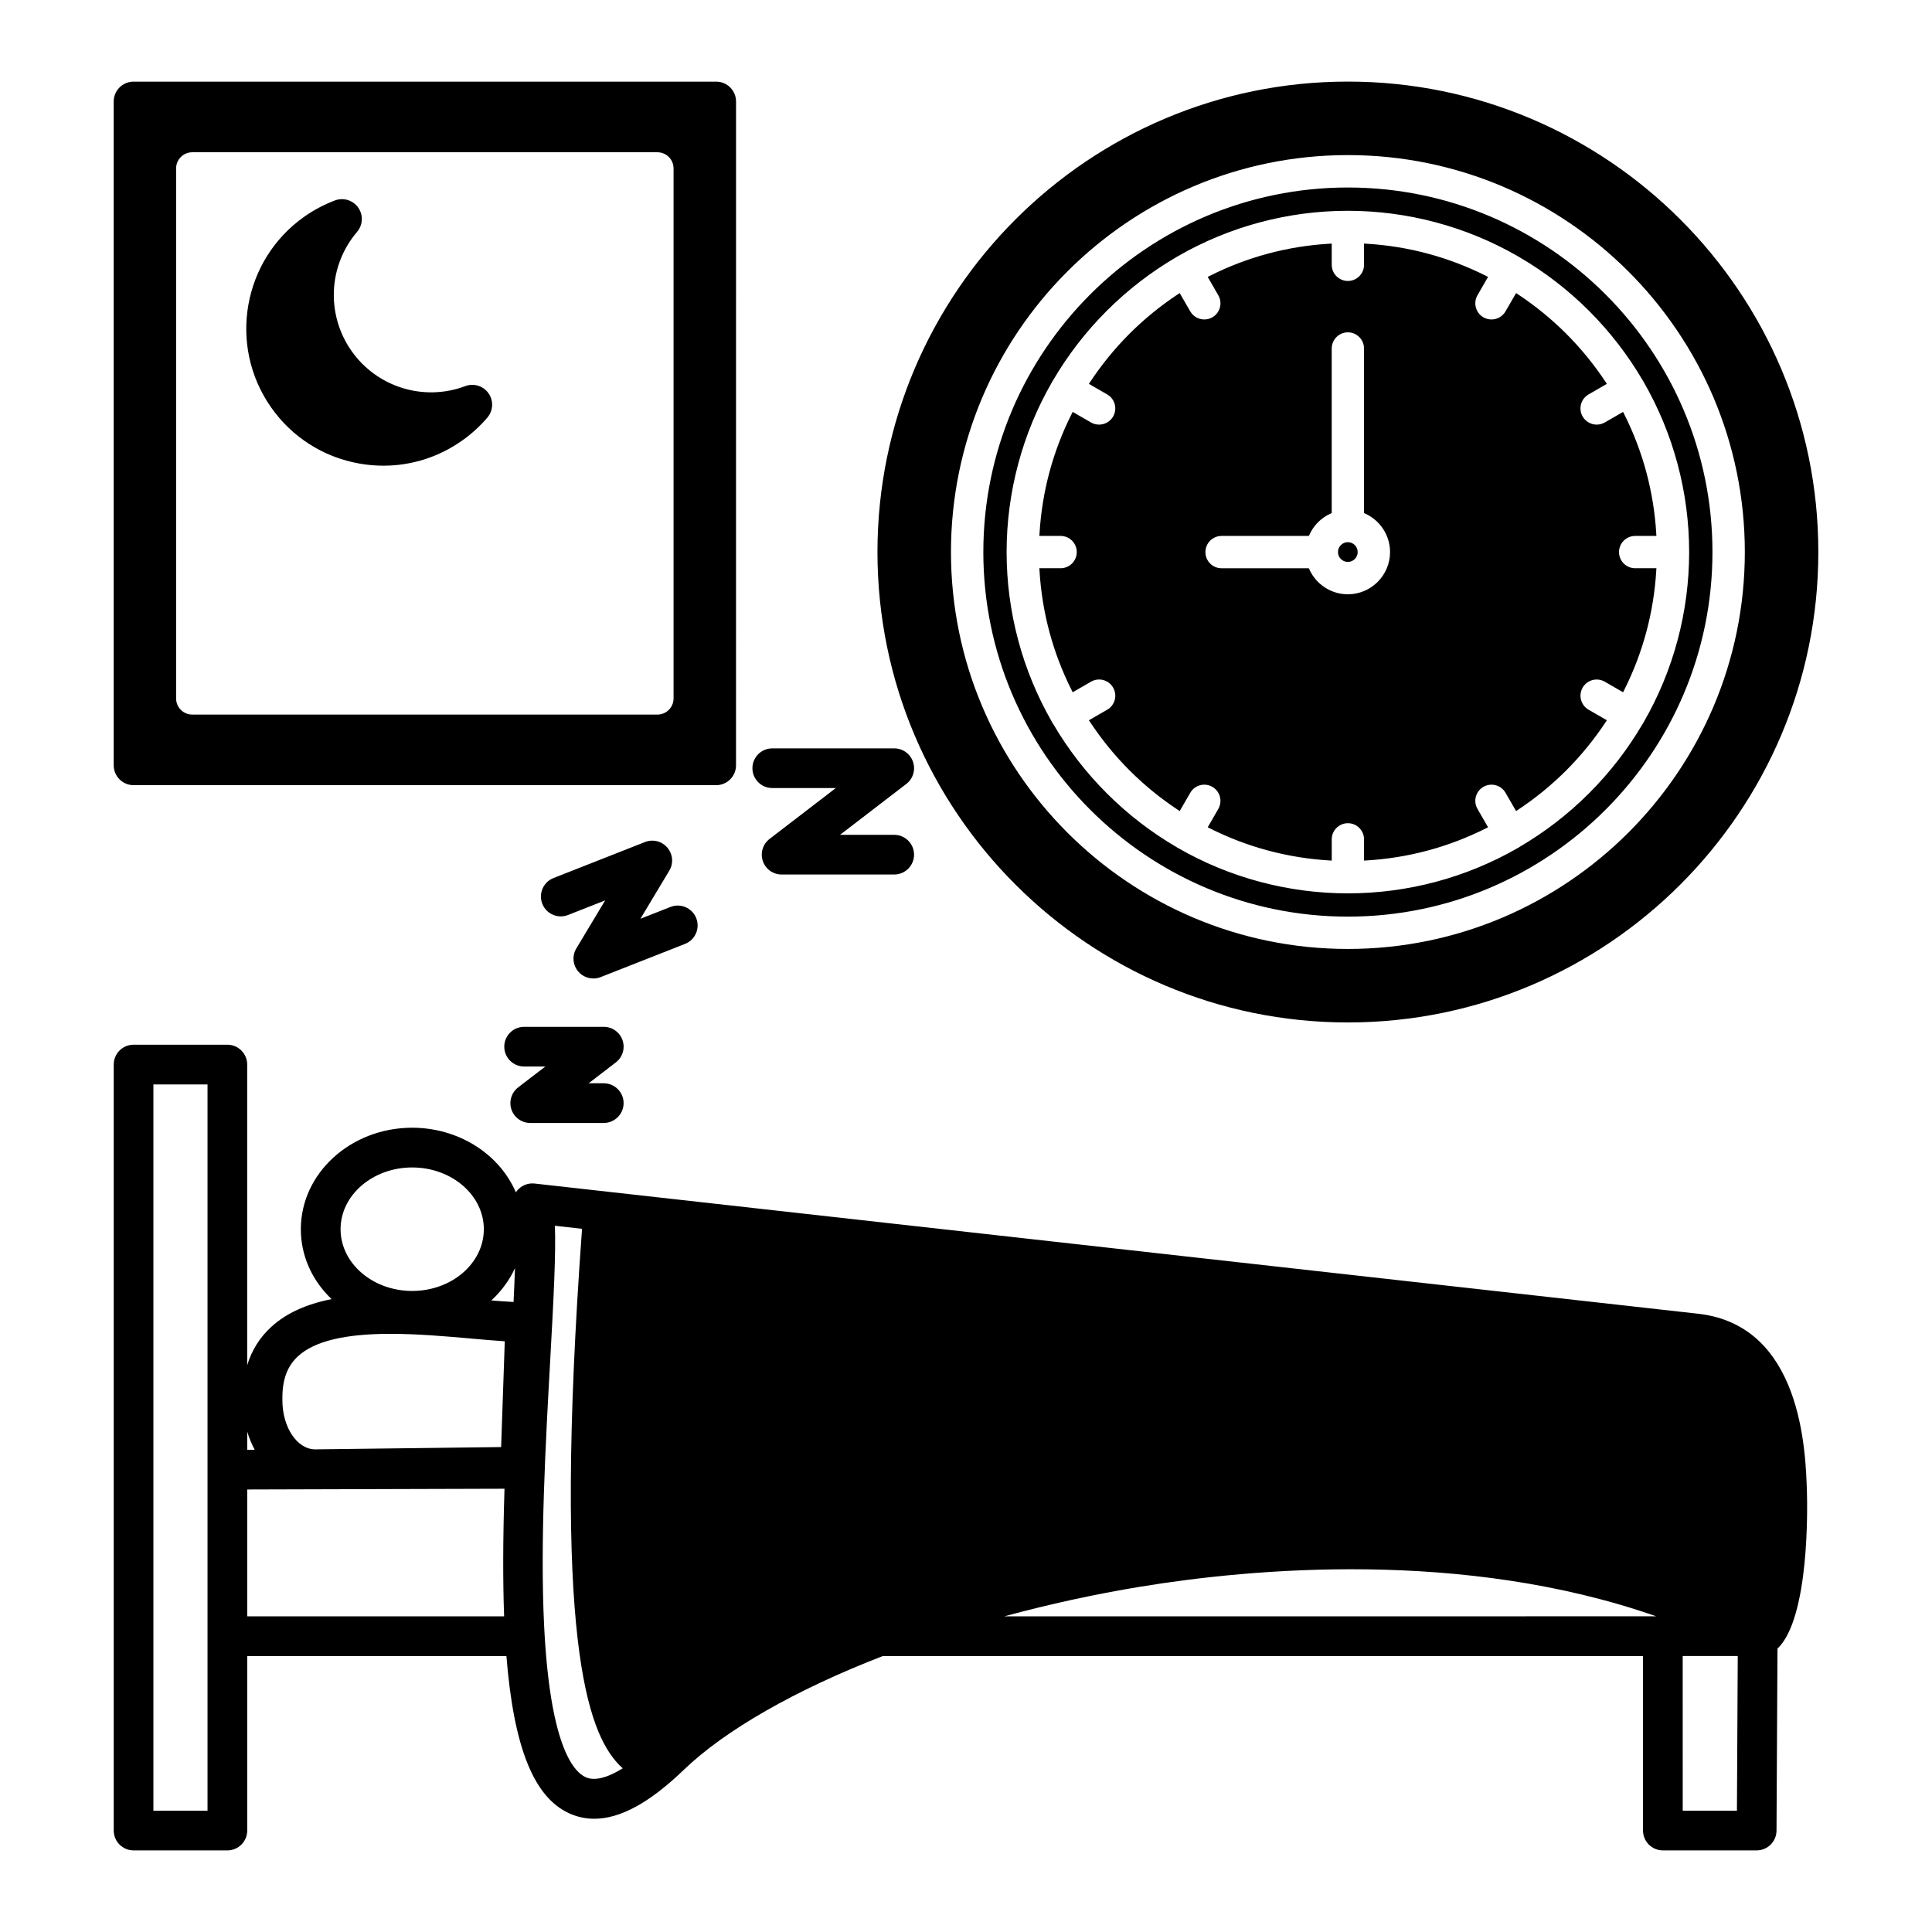 <?xml version="1.0" encoding="UTF-8"?>
<!-- Uploaded to: ICON Repo, www.svgrepo.com, Generator: ICON Repo Mixer Tools -->
<svg fill="#000000" width="800px" height="800px" version="1.1" viewBox="144 144 512 512" xmlns="http://www.w3.org/2000/svg">
 <path d="m594 492.15-308.32-34.5c-1.738-0.191-3.449 0.484-4.582 1.809-0.141 0.164-0.266 0.34-0.391 0.52-4.406-10.281-15.305-17.121-27.477-17.121-16.266 0-29.504 12.062-29.504 26.887 0 6.957 2.883 13.5 8.148 18.527-6.836 1.367-12.082 3.789-16.008 7.387-3.019 2.762-5.144 6.16-6.356 10.133v-79.676c0-2.898-2.359-5.258-5.258-5.258h-24.855c-2.898 0-5.258 2.359-5.258 5.258v203c0 2.898 2.359 5.258 5.258 5.258h24.863c2.898 0 5.258-2.359 5.258-5.258v-46.242h68.688c1.934 24.109 7.211 37.348 16.59 41.652 2.102 0.965 4.344 1.461 6.672 1.461 6.918 0 14.691-4.246 23.758-12.977 10.926-10.512 29.648-21.215 52.719-30.141l201.47-0.004v46.246c0 2.898 2.359 5.258 5.258 5.258h24.863c2.883 0 5.242-2.344 5.258-5.234l0.258-48.227c8.57-8.176 7.906-38.078 7.805-41.492-0.336-10.934-1.352-44.195-28.863-47.266zm10.52 90.711-0.215 40.992h-14.367l-0.004-40.992zm-21.605-10.523-172.73 0.004c11.855-3.223 23.969-5.867 36.047-7.852 29.273-4.801 85.531-10.066 136.68 7.848zm-291.86-103.5 7.191 0.809c-7.926 109.05 1.613 133.1 9.484 141.7 0.387 0.422 0.809 0.832 1.305 1.266-4.164 2.598-7.559 3.41-9.844 2.356-3.434-1.578-9.434-8.863-10.984-39.926-1.105-22.121 0.402-48.992 1.605-70.586 0.926-16.641 1.516-28.211 1.242-35.613zm-81.539 59.367v-4.809c0.508 1.691 1.176 3.305 1.984 4.801zm43.719-42.09c-10.469 0-18.98-7.34-18.98-16.363s8.512-16.363 18.98-16.363 18.984 7.34 18.984 16.363-8.512 16.363-18.984 16.363zm-25.68 41.98c-4.809 0-8.719-5.828-8.719-13v-0.289l0.004-0.488c0-4.793 1.352-8.355 4.137-10.902 4.363-3.996 12.379-5.938 24.512-5.938 7.129 0 14.539 0.648 21.148 1.23l0.266 0.027c3.168 0.277 6.168 0.539 8.867 0.715l-0.965 28.035zm52.918-48.016c-0.082 2.519-0.207 5.445-0.375 8.957-1.93-0.094-4.047-0.25-5.887-0.402 2.676-2.473 4.805-5.383 6.262-8.555zm-2.875 92.266h-68.082v-33.617l68.18-0.199c-0.418 13.344-0.453 24.418-0.098 33.816zm-78.602-140.96v192.48h-14.344v-192.48zm302.21-44.469c53.273 0 96.613-43.34 96.613-96.613 0-53.277-43.344-96.613-96.613-96.613s-96.613 43.344-96.613 96.613 43.336 96.613 96.613 96.613zm-78.406-51.559c-7.875-13.66-12.039-29.238-12.039-45.051 0-15.828 4.164-31.406 12.039-45.059l0.109-0.211c0.031-0.035 0.062-0.078 0.098-0.133 7.902-13.551 19.238-24.891 32.824-32.812l0.309-0.18c13.652-7.883 29.23-12.047 45.055-12.047 15.824 0 31.402 4.164 45.055 12.047l0.355 0.207c13.551 7.891 24.887 19.227 32.801 32.801 0.027 0.047 0.055 0.082 0.133 0.199l0.066 0.141c7.875 13.66 12.039 29.238 12.039 45.051 0 15.824-4.164 31.402-12.039 45.055-0.027 0.043-0.047 0.086-0.078 0.168-0.031 0.051-0.062 0.098-0.098 0.145l-0.102 0.148c-7.894 13.5-19.211 24.793-32.754 32.691l-0.152 0.117c-0.027 0.016-0.055 0.031-0.086 0.047l-0.141 0.07c-13.633 7.852-29.191 12-44.977 12-15.793 0-31.348-4.148-44.992-12.004l-0.129-0.062c-0.031-0.016-0.062-0.027-0.148-0.086-0.035-0.031-0.078-0.055-0.133-0.098-13.512-7.875-24.824-19.176-32.754-32.723-0.055-0.078-0.117-0.152-0.164-0.242l-0.426 0.238 0.41-0.266zm78.406 79.605c68.738 0 124.67-55.922 124.67-124.67 0-68.746-55.922-124.67-124.67-124.67s-124.67 55.922-124.67 124.67c0 68.746 55.93 124.67 124.67 124.67zm-105.19-124.67c0-58 47.188-105.19 105.19-105.19s105.19 47.188 105.19 105.19-47.188 105.19-105.19 105.19-105.19-47.188-105.19-105.19zm-216.63 61.789h154.41c2.898 0 5.258-2.359 5.258-5.258l0.004-175.93c0-2.898-2.359-5.258-5.258-5.258h-154.41c-2.898 0-5.258 2.359-5.258 5.258v175.93c0.004 2.894 2.359 5.254 5.258 5.254zm11.285-22.988v-140.46c0-2.359 1.922-4.281 4.281-4.281h123.27c2.359 0 4.281 1.922 4.281 4.281v140.46c0 2.359-1.922 4.281-4.281 4.281h-123.27c-2.363 0-4.285-1.922-4.285-4.281zm25.168-77.141c-11.496-16.379-7.527-39.062 8.852-50.562 2.516-1.762 5.234-3.203 8.078-4.273 2.246-0.844 4.781-0.062 6.16 1.902 1.383 1.965 1.254 4.613-0.305 6.438-7.629 8.934-8.234 21.898-1.477 31.535 6.762 9.629 19.164 13.469 30.156 9.332 2.246-0.844 4.781-0.062 6.16 1.902 1.383 1.965 1.254 4.613-0.305 6.438-1.984 2.32-4.262 4.387-6.769 6.148-6.148 4.32-13.336 6.598-20.773 6.598-2.109 0-4.242-0.184-6.332-0.555-9.555-1.68-17.875-6.969-23.445-14.902zm127.56 95.633c0-2.898 2.359-5.258 5.258-5.258h32.32c2.258 0 4.258 1.434 4.981 3.566 0.727 2.137 0.012 4.492-1.777 5.859l-17.562 13.488h14.359c2.898 0 5.258 2.359 5.258 5.258 0 2.898-2.359 5.258-5.258 5.258h-29.836c-2.258 0-4.258-1.434-4.981-3.566-0.727-2.133-0.012-4.492 1.777-5.859l17.562-13.488h-16.84c-2.902 0-5.262-2.359-5.262-5.258zm-17.848 46.555-22.375 8.805c-0.621 0.242-1.27 0.363-1.922 0.363-1.551 0-3.019-0.68-4.019-1.859-1.461-1.719-1.66-4.176-0.5-6.106l7.641-12.73-9.84 3.871c-2.695 1.062-5.758-0.266-6.82-2.973-1.062-2.695 0.266-5.758 2.973-6.82l24.238-9.543c2.098-0.828 4.488-0.227 5.941 1.5 1.461 1.719 1.66 4.176 0.492 6.106l-7.641 12.73 7.973-3.137c2.699-1.059 5.758 0.273 6.82 2.973 1.066 2.703-0.266 5.766-2.961 6.82zm-18.34 31.406-7.211 5.535h4.004c2.898 0 5.258 2.359 5.258 5.258 0 2.898-2.359 5.258-5.258 5.258h-19.484c-2.258 0-4.258-1.434-4.981-3.566-0.719-2.125-0.012-4.477 1.773-5.859l7.211-5.535h-5.629c-2.898 0-5.258-2.359-5.258-5.258 0-2.898 2.359-5.258 5.258-5.258h21.109c2.258 0 4.258 1.434 4.981 3.566 0.727 2.133 0.012 4.484-1.773 5.859zm191.37-135.25c0-1.434 1.172-2.613 2.606-2.617 1.445 0 2.613 1.172 2.613 2.617 0.004 0.695-0.258 1.348-0.75 1.844-0.492 0.5-1.152 0.77-1.855 0.77-1.441 0.004-2.613-1.168-2.613-2.613zm-70.309 37.16 4.859-2.801c0.992-0.57 2.144-0.727 3.25-0.434 1.105 0.293 2.035 1.008 2.606 2 0.574 0.992 0.727 2.148 0.434 3.254-0.297 1.105-1.008 2.031-1.996 2.602l-4.852 2.801 0.289 0.434c6.164 9.324 14.02 17.176 23.34 23.34l0.434 0.289 2.801-4.852c1.184-2.047 3.809-2.746 5.856-1.566 2.047 1.184 2.75 3.809 1.566 5.856l-2.801 4.859 0.461 0.23c9.988 5.031 20.719 7.91 31.891 8.566l0.516 0.031v-5.629c0-2.359 1.922-4.281 4.281-4.281 2.359 0 4.281 1.922 4.281 4.281v5.629l0.516-0.031c11.172-0.652 21.898-3.531 31.891-8.566l0.461-0.23-2.801-4.859c-0.574-0.992-0.73-2.148-0.434-3.254s1.008-2.031 2-2.602c2.051-1.184 4.672-0.477 5.856 1.566l2.801 4.852 0.434-0.289c9.324-6.164 17.176-14.016 23.34-23.34l0.289-0.434-4.852-2.801c-2.047-1.184-2.746-3.809-1.566-5.856 1.184-2.047 3.809-2.746 5.856-1.566l4.859 2.801 0.23-0.461c5.031-9.988 7.91-20.719 8.566-31.891l0.031-0.516h-5.629c-2.359 0-4.281-1.922-4.281-4.281s1.922-4.281 4.281-4.281h5.629l-0.031-0.516c-0.652-11.172-3.531-21.898-8.566-31.891l-0.23-0.461-4.859 2.801c-0.648 0.375-1.387 0.57-2.137 0.57-1.531 0-2.957-0.824-3.719-2.144-0.574-0.992-0.73-2.148-0.434-3.254 0.297-1.105 1.008-2.031 2-2.602l4.852-2.801-0.289-0.434c-6.164-9.324-14.016-17.176-23.34-23.34l-0.434-0.289-2.801 4.852c-0.762 1.32-2.184 2.144-3.719 2.144-0.75 0-1.492-0.199-2.137-0.57-0.992-0.57-1.695-1.496-1.996-2.602-0.297-1.105-0.145-2.262 0.426-3.254l2.801-4.859-0.461-0.23c-9.977-5.031-20.707-7.91-31.891-8.566l-0.516-0.031v5.629c0 2.359-1.922 4.281-4.281 4.281s-4.281-1.922-4.281-4.281v-5.629l-0.516 0.031c-11.172 0.652-21.898 3.531-31.891 8.566l-0.461 0.23 2.801 4.859c0.574 0.992 0.73 2.148 0.434 3.254s-1.008 2.031-2 2.602c-0.652 0.375-1.395 0.57-2.137 0.57-1.531 0-2.957-0.824-3.719-2.144l-2.801-4.852-0.434 0.289c-9.32 6.16-17.176 14.008-23.34 23.34l-0.289 0.434 4.852 2.801c2.047 1.184 2.746 3.809 1.566 5.856-0.762 1.32-2.184 2.144-3.719 2.144-0.75 0-1.492-0.199-2.137-0.57l-4.859-2.801-0.23 0.461c-5.031 9.977-7.91 20.707-8.566 31.891l-0.031 0.516h5.629c2.359 0 4.281 1.922 4.281 4.281s-1.922 4.281-4.281 4.281h-5.629l0.031 0.516c0.652 11.172 3.531 21.898 8.566 31.891zm62.602-41.441 0.129-0.289c1.125-2.504 3.125-4.5 5.629-5.625l0.289-0.129v-43.621c0-2.359 1.922-4.281 4.281-4.281s4.281 1.922 4.281 4.281v43.621l0.289 0.129c4.016 1.809 6.609 5.809 6.609 10.199 0 6.168-5.016 11.191-11.191 11.191-4.387 0-8.391-2.598-10.199-6.609l-0.129-0.289h-23.133c-1.145 0-2.223-0.445-3.027-1.254-0.809-0.812-1.25-1.887-1.25-3.031 0-2.359 1.922-4.281 4.281-4.281h23.141z"/>
</svg>